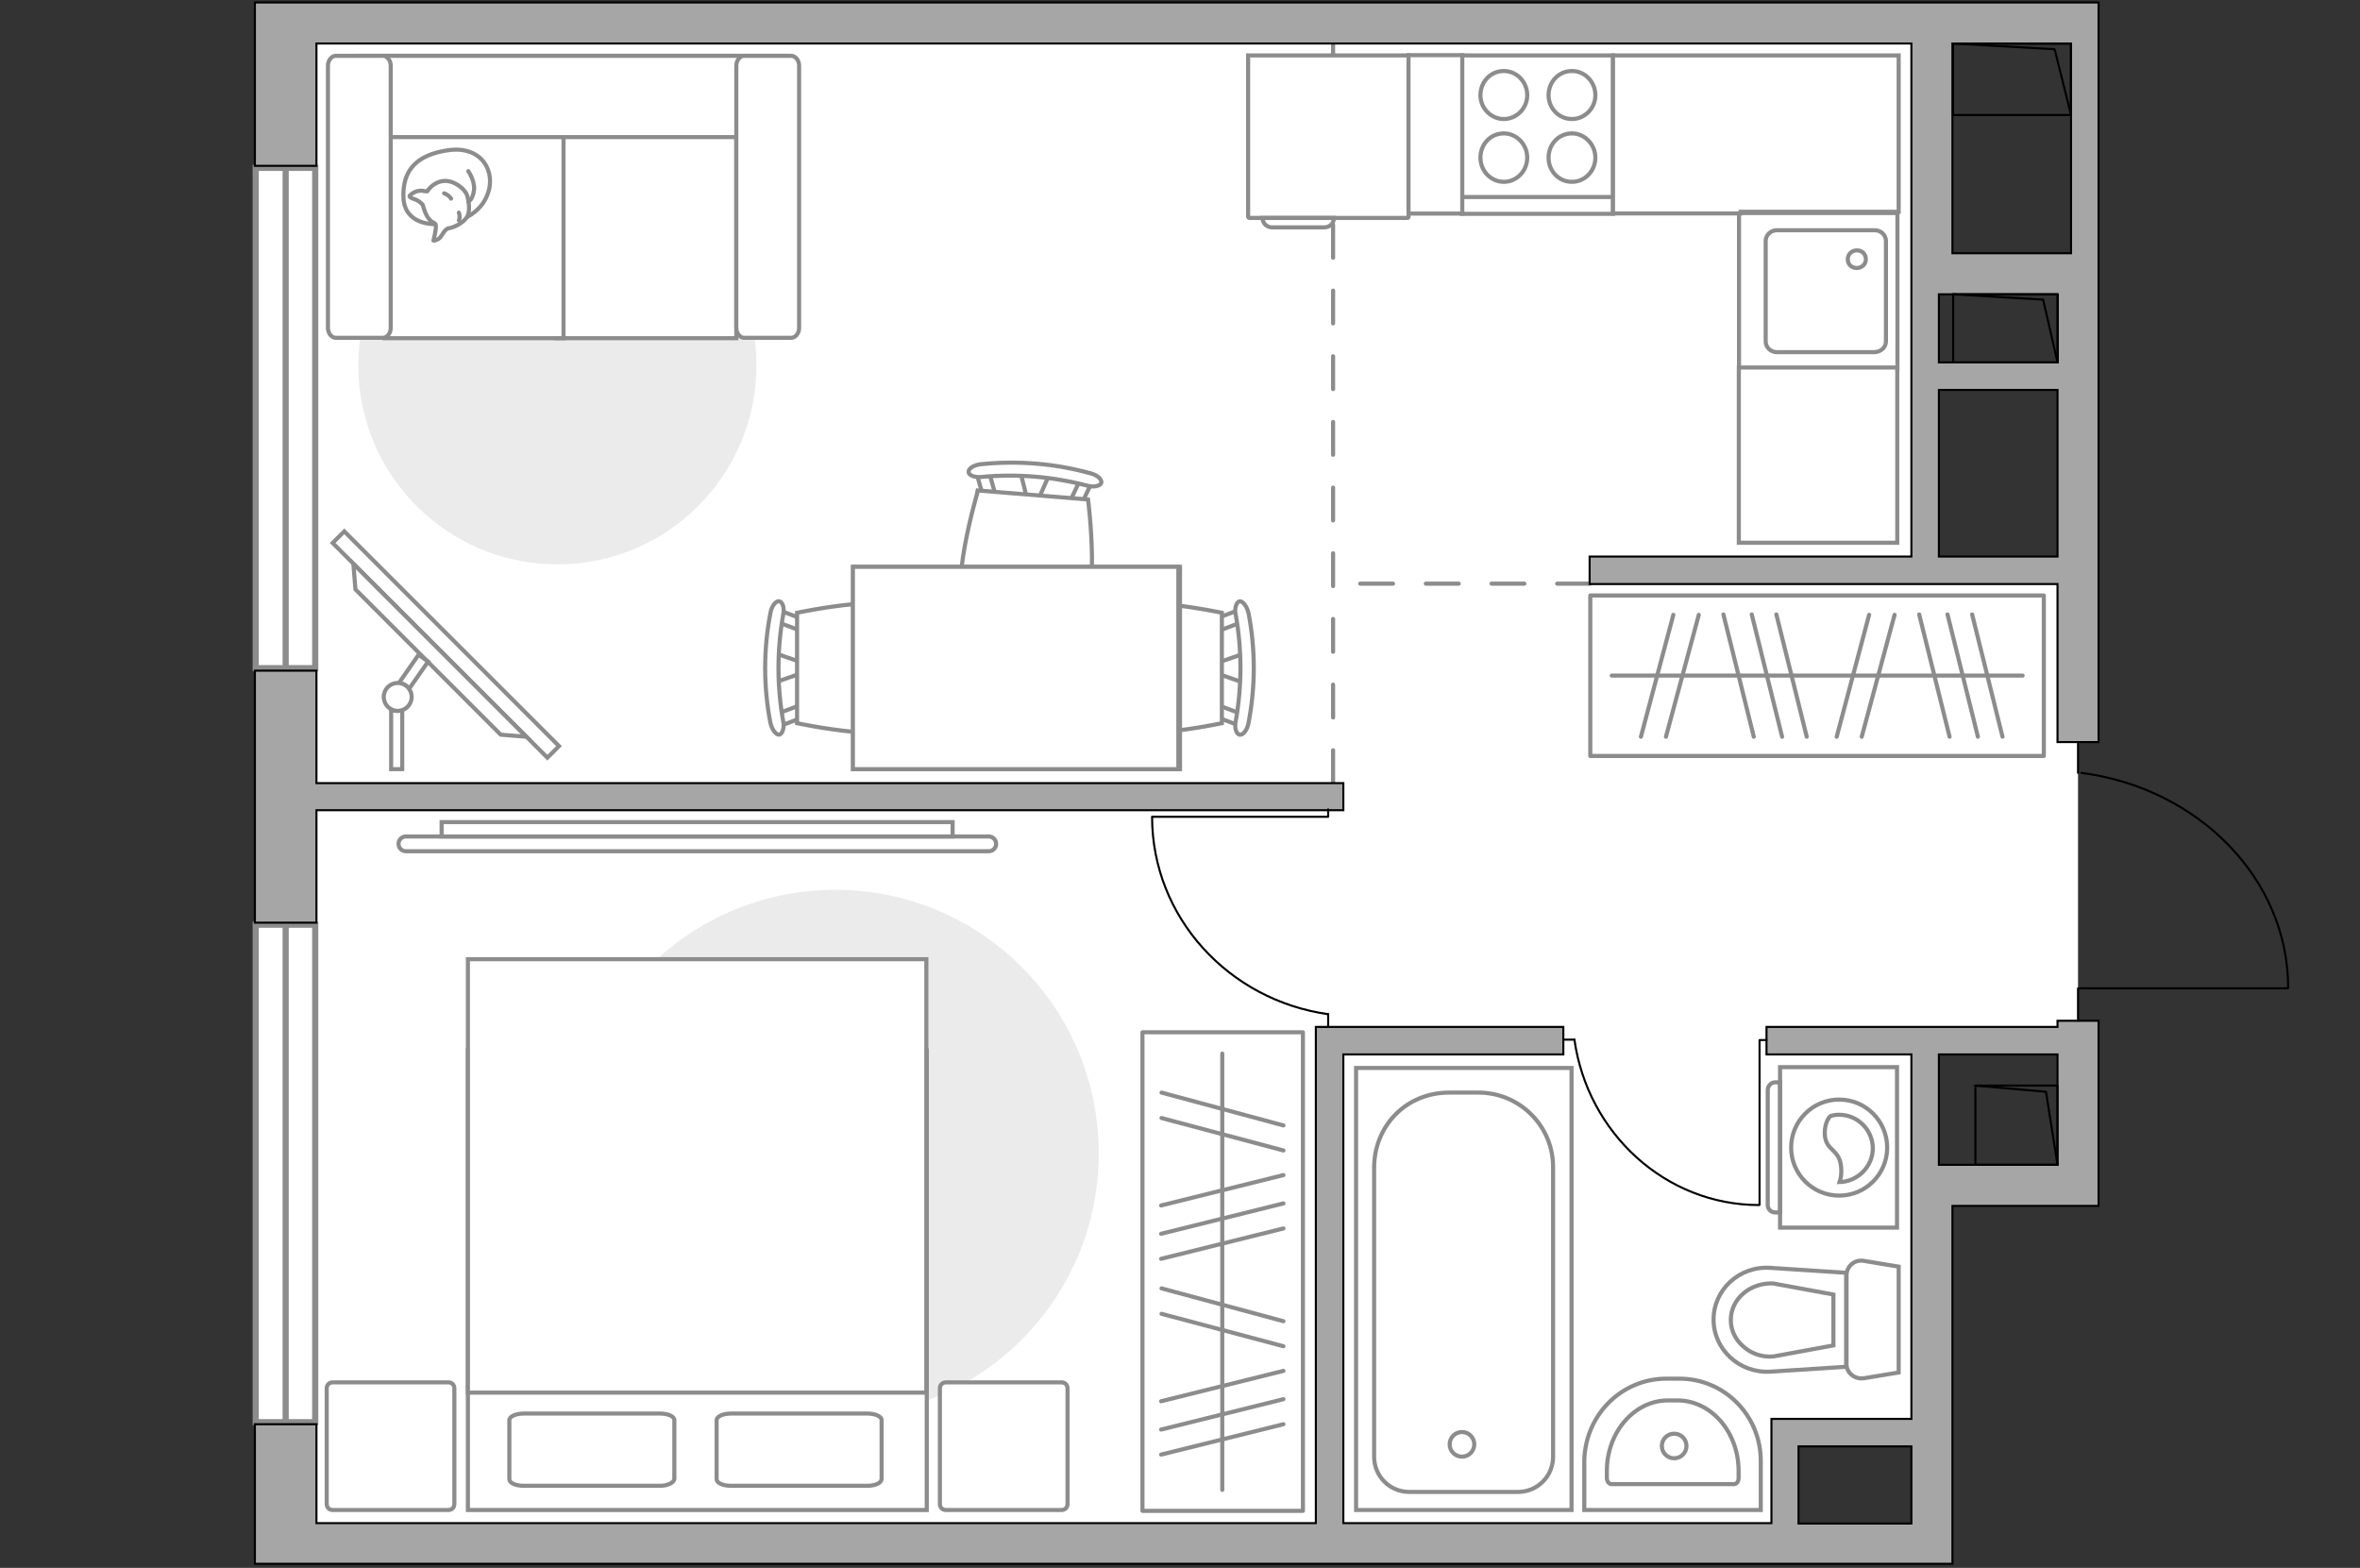 <?xml version="1.0" encoding="utf-8"?>
<!-- Generator: Adobe Illustrator 27.2.0, SVG Export Plug-In . SVG Version: 6.00 Build 0)  -->
<svg version="1.1" xmlns="http://www.w3.org/2000/svg" xmlns:xlink="http://www.w3.org/1999/xlink" x="0px" y="0px"
	 viewBox="0 0 575 382" style="enable-background:new 0 0 575 382;" xml:space="preserve">
<rect x="0" y="0" width="575" height="382" fill="#333333" stroke="none"/>
<style type="text/css">
	.st0{fill:#FFFFFF;}
	.st1{fill:#FFFFFF;stroke:#8C8C8C;stroke-width:1.5;stroke-linecap:round;stroke-miterlimit:10;}
	.st2{fill:none;stroke:#8C8C8C;stroke-linecap:round;stroke-linejoin:round;stroke-miterlimit:10;stroke-dasharray:8;}
	.st3{fill:#A6A6A6;stroke:#000000;stroke-width:0.5;stroke-miterlimit:10;}
	.st4{fill:none;stroke:#000000;stroke-width:0.5;stroke-linecap:round;stroke-linejoin:round;stroke-miterlimit:10;}
	.st5{fill:#FFFFFF;stroke:#8C8C8C;stroke-miterlimit:10;}
	.st6{fill:none;stroke:#8C8C8C;stroke-linecap:round;stroke-linejoin:round;stroke-miterlimit:10;}
	.st7{fill:#EBEBEB;}
	.st8{fill:#FFFFFF;stroke:#8C8C8C;stroke-linecap:round;stroke-linejoin:round;stroke-miterlimit:10;}
	.st9{fill:#FFFFFF;stroke:#8B8B8B;stroke-miterlimit:10;}
	.st10{fill-rule:evenodd;clip-rule:evenodd;fill:#FFFFFF;fill-opacity:0.1;stroke:#8B8B8B;stroke-miterlimit:10;}
</style>
<g id="bg_1_">
	<polygon class="st0" points="435.8,347.9 469.7,347.9 469.7,252.6 506.3,252.6 506.3,248.7 506.3,181.1 506.3,138.9 469.1,138.9 
		469.1,5.6 69.6,5.6 69.6,376.2 435.8,376.2 	"/>
</g>
<g id="windows_1_">
	<g>
		<rect x="62.3" y="225.3" class="st1" width="14.5" height="121.2"/>
		<line class="st1" x1="69.6" y1="225.3" x2="69.6" y2="346.6"/>
	</g>
	<g>
		<rect x="62.3" y="40.9" class="st1" width="14.5" height="121.9"/>
		<line class="st1" x1="69.6" y1="40.9" x2="69.6" y2="162.8"/>
	</g>
</g>
<g id="plan">
	<path class="st2" d="M324.8,190.8c0-1.7,0-180.1,0-180.1"/>
	<line class="st2" x1="387.4" y1="142.2" x2="324.8" y2="142.2"/>
	<g>
		<polygon class="st3" points="327.3,197.4 327.3,190.8 77.1,190.8 77.1,163.4 62.1,163.4 62.1,224.8 77.1,224.8 77.1,197.4 		"/>
		<path class="st3" d="M475.7,371.2v-77.4h25.6h10v-10v-35.1h-10v1.5h-70.9v6.7h35.3v30.6h0v58.2h-27.5h-2.4h-4.2v25.4H327.3V256.9
			h53.6v-6.7h-60.3v4h0v116.9H77.1v-24.1h-15v34h9.1h5.9h388.6h10V371.2z M501.3,256.9v26.9h-25.6h-3.3v-26.9H501.3z M438.2,371.2
			v-18.8h27.5v18.8H438.2z"/>
		<path class="st3" d="M501.3,180.8h10V71.7v-7.9v-2V10.6v-10h-6.7H77.1h-5.9h-9.1v39.8h15V10.6h388.6v51.1v10h0v63.9h-78.4v6.7
			h78.4h6.7h28.9V180.8z M504.6,10.6v51.1h-3.3h-25.6V10.6H504.6z M475.7,71.7h25.6v16.6h-28.9V71.7H475.7z M472.4,135.6V95h28.9
			v40.6H472.4z"/>
	</g>
	<g>
		
			<rect x="481.5" y="5" transform="matrix(-1.836970e-16 1 -1 -1.836970e-16 509.548 -470.879)" class="st4" width="17.4" height="28.7"/>
		<polyline class="st4" points="475.8,10.6 500.6,12 504.6,28 		"/>
	</g>
	<g>
		
			<rect x="480.3" y="67.2" transform="matrix(-1.836970e-16 1 -1 -1.836970e-16 568.577 -408.6)" class="st4" width="16.6" height="25.5"/>
		<polyline class="st4" points="475.8,71.7 497.8,73 501.3,88.3 		"/>
	</g>
	<g>
		
			<rect x="481.6" y="264.1" transform="matrix(-1.836970e-16 1 -1 -1.836970e-16 765.395 -217.108)" class="st4" width="19.3" height="20"/>
		<polyline class="st4" points="481.2,264.5 498.5,266 501.3,283.8 		"/>
	</g>
	<g>
		<polyline class="st4" points="557.4,240.8 506.3,240.8 506.3,248.7 		"/>
		<line class="st4" x1="506.3" y1="181.1" x2="506.3" y2="188.3"/>
		<path class="st4" d="M507.1,188.3c28.5,3.7,50.4,25.8,50.4,52.4"/>
	</g>
	<g>
		<path id="Vector_142_00000114769512669744119320000004414261391164925574_" class="st5" d="M393,13.5l-36.8,0l0,38.6l36.8,0
			L393,13.5z"/>
		<g id="Group_28_00000047745800034269544340000016085071807596874390_">
			<g id="Group_29_00000000223164345493753010000000479688962939062661_">
				<path id="Vector_143_00000044162006927270443410000013052521576206144683_" class="st5" d="M366.4,29c3.1,0,5.7-2.6,5.7-5.8
					c0-3.3-2.6-5.9-5.7-5.9c-3.2,0-5.7,2.6-5.7,5.9C360.7,26.4,363.3,29,366.4,29z"/>
				<path id="Vector_144_00000046341299891984323890000005773221870664066490_" class="st5" d="M366.4,44.3c3.1,0,5.7-2.6,5.7-5.9
					c0-3.2-2.6-5.9-5.7-5.9c-3.2,0-5.7,2.6-5.7,5.9C360.7,41.7,363.3,44.3,366.4,44.3z"/>
			</g>
			<g id="Group_30_00000151526902747729792350000001032351323554184850_">
				<path id="Vector_145_00000031909201549765024180000015914483686356603529_" class="st5" d="M383,29c3.1,0,5.7-2.6,5.7-5.8
					c0-3.3-2.6-5.9-5.7-5.9c-3.2,0-5.7,2.6-5.7,5.9C377.3,26.4,379.8,29,383,29z"/>
				<path id="Vector_146_00000120554390362459663910000003021192417140874112_" class="st5" d="M383,44.3c3.1,0,5.7-2.6,5.7-5.9
					c0-3.2-2.6-5.9-5.7-5.9c-3.2,0-5.7,2.6-5.7,5.9C377.3,41.7,379.8,44.3,383,44.3z"/>
			</g>
		</g>
		<path id="Vector_147_00000165209491822546222340000017569965584871607945_" class="st5" d="M356.2,48l36.4,0"/>
	</g>
	<g>
		<g id="Group_27_00000145026616205752888340000002643450372586909347_">
			<path id="Vector_140_00000074427959317174254440000007213793721645354924_" class="st5" d="M423.7,51.9l0,37.9l38.6,0l0-37.9
				L423.7,51.9z"/>
		</g>
		<path id="Vector_141_00000113342133987920139580000013542899477466396341_" class="st5" d="M459.5,83.2l0-24.5
			c0-1.4-1.2-2.6-2.7-2.6l-23.9,0c-1.5,0-2.7,1.2-2.7,2.6l0,24.5c0,1.4,1.2,2.6,2.7,2.6l23.9,0C458.3,85.7,459.5,84.6,459.5,83.2z"
			/>
		<path id="Vector_139_00000103249940936296469320000000675068123325768894_" class="st5" d="M450.2,63.2c0-1.3,1-2.2,2.2-2.2
			c1.3,0,2.2,0.9,2.2,2.2c0,1.2-1,2.1-2.2,2.1C451.1,65.3,450.2,64.4,450.2,63.2z"/>
	</g>
	<g>
		<path id="Vector_134_00000155839620114966019460000017744928995352429479_" class="st5" d="M409.2,335.9H406
			c-11.1,0-20,9.1-20,20.4v11.6l43,0v-11.6C429.2,345,420.2,335.9,409.2,335.9z"/>
		<path id="Vector_133_00000013156128410537790440000008697341756332045242_" class="st5" d="M408.7,341.2h-2.3
			c-8.2,0-14.9,7.7-14.9,17.2v1.7c0,0.8,0.5,1.5,1.2,1.5h29.7c0.7,0,1.2-0.6,1.2-1.5v-1.7C423.6,348.9,416.9,341.2,408.7,341.2z"/>
		<circle class="st5" cx="407.9" cy="352.3" r="3"/>
	</g>
	<g>
		<g>
			<path id="Vector_135_00000147921842078676093360000006555170213396377778_" class="st5" d="M330.4,260.2v107.7h52.5V260.2H330.4z
				"/>
			<path id="Vector_136_00000080885947485762303050000010987318345961001907_" class="st5" d="M360.2,266.2h-7.1
				c-10.6,0-18.3,8.2-18.3,18.3v70.4c0,4.8,3.8,8.6,8.6,8.6h26.4c4.8,0,8.6-3.8,8.6-8.6v-70.4C378.5,274.4,370.3,266.2,360.2,266.2z
				"/>
		</g>
		<circle class="st5" cx="356.2" cy="351.9" r="3"/>
	</g>
	<g>
		<path id="wc_00000031920980992212020870000009237193455577149093_" class="st5" d="M431.9,330.3"/>
		<g id="Group_26_00000046337980934582146670000016314740743413355187_">
			<path id="Vector_130_00000081649323097074836180000004952978852862729407_" class="st5" d="M449.9,332.4l0-21.7
				c0-2.2,2-3.9,4.2-3.5l8.5,1.4l0,25.8l-8.5,1.4C451.9,336.1,449.9,334.5,449.9,332.4z"/>
			<path id="Vector_131_00000074431252017680429640000008775018905719285925_" class="st5" d="M417.5,321.5
				c0-7.3,6.3-13.1,13.8-12.6l18.5,1.2v22.9l-18.5,1.2C423.8,334.6,417.5,328.8,417.5,321.5z"/>
			<path id="Vector_132_00000087383560333709610390000016222329792002253483_" class="st5" d="M446.7,315.4l-14.7-2.7
				c-2.6-0.1-5.2,0.7-7.2,2.4c-2,1.7-3.1,4-3.1,6.5s1.1,4.8,3.1,6.5c1.9,1.7,4.5,2.6,7.2,2.4l14.7-2.7V315.4z"/>
		</g>
	</g>
</g>
<g id="furniture_1_">
	<g id="Group_34_00000012451776560226251700000013394559926332219042_">
		<path id="Vector_158_00000117646581619978025720000002598327769333552278_" class="st4" d="M280.8,199l42.8,0v-1.8"/>
		<path id="Vector_159_00000074415197203040005180000003375761469358081950_" class="st4" d="M323.6,250l0-2.9"/>
		<path id="Vector_160_00000126297884848017579490000000700899026896265612_" class="st4" d="M323.6,247.1
			c-24.2-3.4-42.9-23.6-42.9-48.1"/>
	</g>
	<g id="Group_34_00000127752063797995720080000015979337385834766737_">
		<path id="Vector_158_00000085248590103266136920000015076722071613999242_" class="st4" d="M428.7,293.5v-40.1h1.7"/>
		<path id="Vector_159_00000169557344659409573900000016387457553777031089_" class="st4" d="M380.9,253.3h2.7"/>
		<path id="Vector_160_00000059279436907078587400000000272705960021168287_" class="st4" d="M383.6,253.3
			c3.2,22.7,22.1,40.3,45,40.3"/>
	</g>
	<g>
		<path id="Vector_8_00000025434620639776825000000006856749300381616821_" class="st5" d="M304.4,53.1h38.5c0.1,0,0.3-0.1,0.3-0.3
			V13.5h-39.1v39.3C304.1,52.9,304.2,53.1,304.4,53.1z"/>
		<path id="Vector_9_00000150791767440921232280000016420634544489836734_" class="st5" d="M325,53.1h-17.4c0,1.3,1.1,2.3,2.3,2.3
			h12.7C324,55.4,325,54.4,325,53.1z"/>
	</g>
	
		<rect x="330.4" y="26.2" transform="matrix(-1.836970e-16 1 -1 -1.836970e-16 382.475 -316.962)" class="st5" width="38.6" height="13.1"/>
	<polygon class="st5" points="424.1,51.6 462.6,51.6 462.6,13.5 424.1,13.5 421.7,13.5 393,13.5 393,52 424.1,52 	"/>
	
		<rect x="421.7" y="91.6" transform="matrix(-1.836970e-16 1 -1 -1.836970e-16 553.856 -332.166)" class="st5" width="42.7" height="38.6"/>
	
		<rect x="387.5" y="145.1" transform="matrix(-1 -8.049485e-11 8.049485e-11 -1 885.464 329.285)" class="st6" width="110.5" height="39.1"/>
	<line class="st6" x1="453.6" y1="179.5" x2="461.6" y2="149.8"/>
	<line class="st6" x1="447.5" y1="179.5" x2="455.4" y2="149.8"/>
	<line class="st6" x1="487.9" y1="179.5" x2="480.5" y2="149.7"/>
	<line class="st6" x1="475" y1="179.5" x2="467.6" y2="149.7"/>
	<line class="st6" x1="481.9" y1="179.5" x2="474.5" y2="149.7"/>
	<line class="st6" x1="405.9" y1="179.5" x2="413.9" y2="149.8"/>
	<line class="st6" x1="399.8" y1="179.5" x2="407.7" y2="149.8"/>
	<line class="st6" x1="440.2" y1="179.5" x2="432.8" y2="149.7"/>
	<line class="st6" x1="427.3" y1="179.5" x2="419.9" y2="149.7"/>
	<line class="st6" x1="434.2" y1="179.5" x2="426.8" y2="149.7"/>
	<line class="st6" x1="492.8" y1="164.6" x2="392.7" y2="164.6"/>
	
		<rect x="239.6" y="290.4" transform="matrix(8.869001e-11 -1 1 8.869001e-11 -12.048 607.708)" class="st6" width="116.6" height="39.1"/>
	<line class="st6" x1="283" y1="320.1" x2="312.7" y2="328"/>
	<line class="st6" x1="283" y1="313.9" x2="312.7" y2="321.9"/>
	<line class="st6" x1="282.9" y1="354.4" x2="312.7" y2="347"/>
	<line class="st6" x1="282.9" y1="341.4" x2="312.7" y2="334"/>
	<line class="st6" x1="282.9" y1="348.3" x2="312.7" y2="340.9"/>
	<line class="st6" x1="283" y1="272.4" x2="312.7" y2="280.3"/>
	<line class="st6" x1="283" y1="266.2" x2="312.7" y2="274.2"/>
	<line class="st6" x1="282.9" y1="306.7" x2="312.7" y2="299.3"/>
	<line class="st6" x1="282.9" y1="293.7" x2="312.7" y2="286.3"/>
	<line class="st6" x1="282.9" y1="300.6" x2="312.7" y2="293.2"/>
	<line class="st6" x1="297.8" y1="363" x2="297.8" y2="256.7"/>
	<g>
		<g id="Group_2_00000153682705388982531620000007757773103240731056_">
			<g id="Group_3_00000001628786029421496940000000652500543732581762_">
				<path id="Vector_10_00000067955032039906894580000008308688720970992028_" class="st5" d="M188.7,166.3l7.5-2.6v-2l-7.5-2.6
					V166.3z"/>
			</g>
			<g id="Group_4_00000132086978541919748230000017641913253431191958_">
				<path id="Vector_11_00000141443233770757470450000016992712932066698142_" class="st5" d="M196,152.1c0-0.7-0.4-1.3-0.8-1.4
					l-6.1-2.3c-0.6-0.2-1.1,0.2-1.3,1.1c-0.1,0.8,0.2,1.7,0.7,1.7l6.1,2.3c0.6,0.2,1.1-0.2,1.3-1.1C196,152.3,196,152.3,196,152.1z"
					/>
			</g>
			<g id="Group_5_00000018946018376332146610000004596921226761872299_">
				<path id="Vector_12_00000021806578036755278970000006094619225090080912_" class="st5" d="M196,173.4c0-0.2,0-0.2,0-0.4
					c-0.2-0.8-0.7-1.3-1.3-1.1l-6.1,2.3c-0.6,0.2-0.9,1.1-0.7,1.9c0.2,0.8,0.7,1.3,1.3,1.1l6.1-2.3C195.6,174.7,196,174.1,196,173.4
					z"/>
			</g>
			<path id="Vector_13_00000147906929971216392350000003314133501211014572_" class="st5" d="M225.7,176.2c4.7-4.7,4.7-22.1,0-26.9
				c-5.6-5.6-31.5,0-31.5,0v26.9C194.2,176.2,220.1,181.8,225.7,176.2z"/>
			<path id="Vector_14_00000086671261839303731650000012017972752641273768_" class="st5" d="M190.8,175.6c-1.5-8.4-1.5-17.2,0-25.7
				c0.4-1.7-0.1-3.2-0.9-3.4c-0.8-0.2-1.9,1.1-2.2,2.9c-1.7,8.8-1.7,17.9,0,26.7c0.4,1.7,1.4,3,2.2,2.9
				C190.6,178.8,191.2,177.3,190.8,175.6z"/>
		</g>
		<g id="Group_2_00000066496945843273851500000012727645973887261087_">
			<g id="Group_3_00000165926094506523831270000006904403100676702126_">
				<path id="Vector_10_00000021089277482405305620000001283159562597850526_" class="st5" d="M303.2,159.2l-7.5,2.6v2l7.5,2.6
					V159.2z"/>
			</g>
			<g id="Group_4_00000075850312661778695100000016738601485993743771_">
				<path id="Vector_11_00000016061834413050005930000012376250424521232516_" class="st5" d="M295.9,173.4c0,0.7,0.4,1.3,0.8,1.4
					l6.1,2.3c0.6,0.2,1.1-0.2,1.3-1.1c0.1-0.8-0.2-1.7-0.7-1.7l-6.1-2.3c-0.6-0.2-1.1,0.2-1.3,1.1
					C295.9,173.2,295.9,173.3,295.9,173.4z"/>
			</g>
			<g id="Group_5_00000013175022571854454760000015693498122200352950_">
				<path id="Vector_12_00000014628039761146911410000008977121619442656176_" class="st5" d="M295.9,152.1c0,0.2,0,0.2,0,0.4
					c0.2,0.8,0.7,1.3,1.3,1.1l6.1-2.3c0.6-0.2,0.9-1.1,0.7-1.9c-0.2-0.8-0.7-1.3-1.3-1.1l-6.1,2.3
					C296.3,150.8,295.9,151.4,295.9,152.1z"/>
			</g>
			<path id="Vector_13_00000093884036787648657970000000470630376263570089_" class="st5" d="M266.2,149.3c-4.7,4.7-4.7,22.1,0,26.9
				c5.6,5.6,31.5,0,31.5,0v-26.9C297.7,149.3,271.8,143.7,266.2,149.3z"/>
			<path id="Vector_14_00000093178984090945231740000009216705113190580138_" class="st5" d="M301.1,149.9c1.5,8.4,1.5,17.2,0,25.7
				c-0.4,1.7,0.1,3.2,0.9,3.4c0.8,0.2,1.9-1.1,2.2-2.9c1.7-8.8,1.7-17.9,0-26.7c-0.4-1.7-1.4-3-2.2-2.9
				C301.2,146.7,300.7,148.3,301.1,149.9z"/>
		</g>
		<g id="Group_2_00000106105706023999664880000014636011706305723044_">
			<g id="Group_3_00000099640846424312250340000013106461546105865858_">
				<path id="Vector_10_00000071560699168815066140000000388920066297408145_" class="st5" d="M248.6,114.9l1.9,7.7l2,0.2l3.2-7.3
					L248.6,114.9z"/>
			</g>
			<g id="Group_4_00000047763779271845068870000013607143631321643915_">
				<path id="Vector_11_00000148627797351797582750000011037972891913306548_" class="st5" d="M262.2,123.3c0.7,0.1,1.3-0.3,1.4-0.7
					l2.8-5.9c0.3-0.6-0.1-1.1-0.9-1.4c-0.8-0.2-1.7,0.1-1.8,0.5l-2.8,5.9c-0.3,0.6,0.1,1.1,0.9,1.4
					C261.9,123.3,262,123.3,262.2,123.3z"/>
			</g>
			<g id="Group_5_00000027590817547941144500000017353099204959028916_">
				<path id="Vector_12_00000006691011243272059800000000378639062401033909_" class="st5" d="M240.9,121.6c0.2,0,0.2,0,0.4,0
					c0.8-0.1,1.3-0.6,1.2-1.2l-1.8-6.3c-0.2-0.6-1-1-1.8-0.8c-0.8,0.1-1.3,0.6-1.2,1.2l1.8,6.3C239.7,121.1,240.3,121.5,240.9,121.6
					z"/>
			</g>
			<path id="Vector_13_00000059992792801450905830000006202991681099437967_" class="st5" d="M235.7,150.9
				c4.3,5.1,21.7,6.5,26.8,2.2c6-5.1,2.6-31.4,2.6-31.4l-26.8-2.2C238.3,119.5,230.6,144.9,235.7,150.9z"/>
			<path id="Vector_14_00000018944593442407646600000008557070742766790561_" class="st5" d="M239.2,116.2
				c8.5-0.8,17.2-0.1,25.6,2.1c1.7,0.5,3.2,0.1,3.5-0.6c0.3-0.8-0.9-2-2.7-2.4c-8.6-2.4-17.7-3.1-26.6-2.2c-1.8,0.2-3.1,1.1-3,1.9
				C236,115.8,237.5,116.4,239.2,116.2z"/>
		</g>
		<g>
			<path id="Vector_35_00000132051144869949027150000003216689541160226459_" class="st5" d="M287.5,187.4v-49.3h-79.6V178v9.4
				H287.5z"/>
			<path class="st5" d="M287.1,138.1v49.3h-79.3v-49.3H287.1z"/>
		</g>
	</g>
	<path id="Vector_00000077285758019476959070000001902506142992512128_" class="st7" d="M87.3,89c0,26.8,21.7,48.5,48.5,48.5
		s48.5-21.7,48.5-48.5s-21.7-48.5-48.5-48.5S87.3,62.3,87.3,89z"/>
	<g>
		<path id="Vector_55_00000072967230970509789600000003014006067293098429_" class="st5" d="M179.4,13.6h-43.7v68.8h43.7V13.6z"/>
		<path id="Vector_56_00000119087137656842953760000016175074081488121483_" class="st5" d="M137.3,13.6H93.7v68.8h43.6V13.6z"/>
		<path id="Vector_57_00000057148598877693445320000009663923267620573340_" class="st5" d="M187.1,33.4l4.1-19.8H87.6v19.8H187.1z"
			/>
		<path id="Vector_58_00000129164680735787776080000001194095999104488365_" class="st5" d="M179.4,16v63.9c0,1.3,0.9,2.4,1.9,2.4
			h11.5c1,0,1.9-1.1,1.9-2.4V16c0-1.3-0.9-2.4-1.9-2.4h-11.5C180.3,13.6,179.4,14.7,179.4,16z"/>
		<path id="Vector_59_00000163792675996965114570000016597916585528674963_" class="st5" d="M79.9,16v63.9c0,1.3,0.9,2.4,1.9,2.4
			h11.5c1,0,1.9-1.1,1.9-2.4V16c0-1.3-0.9-2.4-1.9-2.4H81.8C80.8,13.6,79.9,14.7,79.9,16z"/>
		<g>
			<path class="st8" d="M105.9,54.6c0,0-7.3,0.3-7.6-6.4s3.2-10.5,10.9-11.6c7.6-1.1,11.1,4.3,10,9.4
				C118,51.2,113.2,54.6,105.9,54.6z"/>
			<path class="st8" d="M103,49.9c0,0-0.8-1-2.1-1.4s-1.1-0.8-1.1-0.8s1.3-1.5,3.2-1.2c1.1,0.2,1.1,0.1,1.1,0.1s1.3-2.2,3.9-2.5
				c2.5-0.3,5.3,1.9,5.8,3.5c0.5,1.6,0.8,4.1-0.1,5.4c-0.9,1.3-3,2.4-4.3,2.6c-1.3,0.2-1.6,2.1-2.7,2.7c-1.1,0.5-1.1,0.3-1.1,0.3
				s0.9-3.4,0.5-4C105.7,54,104.2,54.4,103,49.9z"/>
			<path class="st8" d="M109.9,48.4c0,0-0.5-0.9-1.7-1.3"/>
			<path class="st8" d="M111.8,51.8c0,0,0.4,1,0,1.9"/>
			<path class="st6" d="M114.1,49.1c0,0,1.1-0.3,1.4-2.9c0.2-2.2-1.4-4.5-1.4-4.5"/>
		</g>
	</g>
	<g>
		<rect x="71.6" y="155" transform="matrix(-0.707 -0.707 0.707 -0.707 74.408 344.811)" class="st5" width="74" height="4"/>
		<polygon class="st5" points="86.6,143.6 122,179 128.2,179.5 86.1,137.4 		"/>
		<g>
			<path class="st5" d="M96.9,173.2c-0.6,0-1.1-0.1-1.6-0.4v14.6h2.7V173C97.7,173.1,97.3,173.2,96.9,173.2z"/>
			<path class="st5" d="M97.2,166.4c1,0.1,1.9,0.6,2.5,1.4l4.6-6.6l-2.3-1.7L97.2,166.4z"/>
		</g>
		<circle class="st5" cx="96.9" cy="169.8" r="3.4"/>
	</g>
	<path id="Vector_00000080189626686217750970000017179426575296655243_" class="st7" d="M267.7,281c0,35.5-28.7,64.2-64.2,64.2
		s-64.2-28.7-64.2-64.2s28.7-64.2,64.2-64.2S267.7,245.5,267.7,281z"/>
	<g>
		<path id="Vector_98_00000046329644714092985760000009081324406587187889_" class="st5" d="M114,255.9h111.8v112H114V255.9z"/>
		<path id="Vector_99_00000138533285852050554990000012363199697710623878_" class="st5" d="M225.8,233.7H114v105.6h98.5h13.2V325
			V233.7z"/>
		<path id="Vector_100_00000042700833500542628050000013883180711109197200_" class="st6" d="M160.8,362h-33.2c-2,0-3.5-0.7-3.5-1.6
			V346c0-0.9,1.6-1.6,3.5-1.6h33.2c2,0,3.5,0.7,3.5,1.6v14.4C164.1,361.3,162.6,362,160.8,362z"/>
		<path id="Vector_101_00000170238321420873766010000015774357086613412772_" class="st6" d="M211.3,362h-33.2c-2,0-3.5-0.7-3.5-1.6
			V346c0-0.9,1.6-1.6,3.5-1.6h33.2c2,0,3.5,0.7,3.5,1.6v14.4C214.7,361.3,213.3,362,211.3,362z"/>
	</g>
	<path id="Vector_5_00000155851671950743227760000012372078154618631063_" class="st8" d="M260.1,338.3v28.1c0,0.9-0.6,1.5-1.5,1.5
		h-28.1c-0.9,0-1.5-0.6-1.5-1.5v-28.1c0-0.9,0.6-1.5,1.5-1.5h28.1C259.5,336.8,260.1,337.4,260.1,338.3z"/>
	<path id="Vector_5_00000004547776512490327930000004818016432957148849_" class="st8" d="M110.7,338.3v28.1c0,0.9-0.6,1.5-1.5,1.5
		H81.1c-0.9,0-1.5-0.6-1.5-1.5v-28.1c0-0.9,0.6-1.5,1.5-1.5h28.1C110.1,336.8,110.7,337.4,110.7,338.3z"/>
	<g>
		<path class="st5" d="M98.9,203.8c-1,0-1.8,0.8-1.8,1.8c0,1,0.8,1.8,1.8,1.8l142,0c1,0,1.8-0.8,1.8-1.8s-0.8-1.8-1.8-1.8
			L98.9,203.8z"/>
		<rect x="107.6" y="200.3" class="st5" width="124.5" height="3.5"/>
	</g>
	<g>
		<g>
			<path class="st9" d="M433.7,260v39.1h28.5V260H433.7z"/>
			<path class="st10" d="M430.7,265.6v28c0,1,0.8,1.8,1.8,1.8h1.2v-31.7h-1.2C431.5,263.7,430.7,264.6,430.7,265.6z"/>
		</g>
		<g>
			<circle class="st9" cx="448.1" cy="279.6" r="11.7"/>
			<path class="st9" d="M444.6,276.5c0.3,4.1,3.7,3.3,4,8.1c0.1,1.6-0.1,2.5-0.4,3.4c4.4-0.1,8.1-3.8,8.1-8.2c0-4.5-3.7-8.2-8.2-8.2
				c-0.7,0-1.4,0.1-2.1,0.3C445.2,272.6,444.5,274.3,444.6,276.5z"/>
		</g>
	</g>
</g>
<g id="points">
	<path id="h" class="st3" d="M415.1,214.6"/>
	<path id="s" class="st3" d="M418.9,276.8"/>
	<path id="k" class="st3" d="M385.9,95"/>
	<path id="r1" class="st3" d="M216.6,107.7"/>
	<path id="r2" class="st3" d="M196.5,281.5"/>
</g>
</svg>
